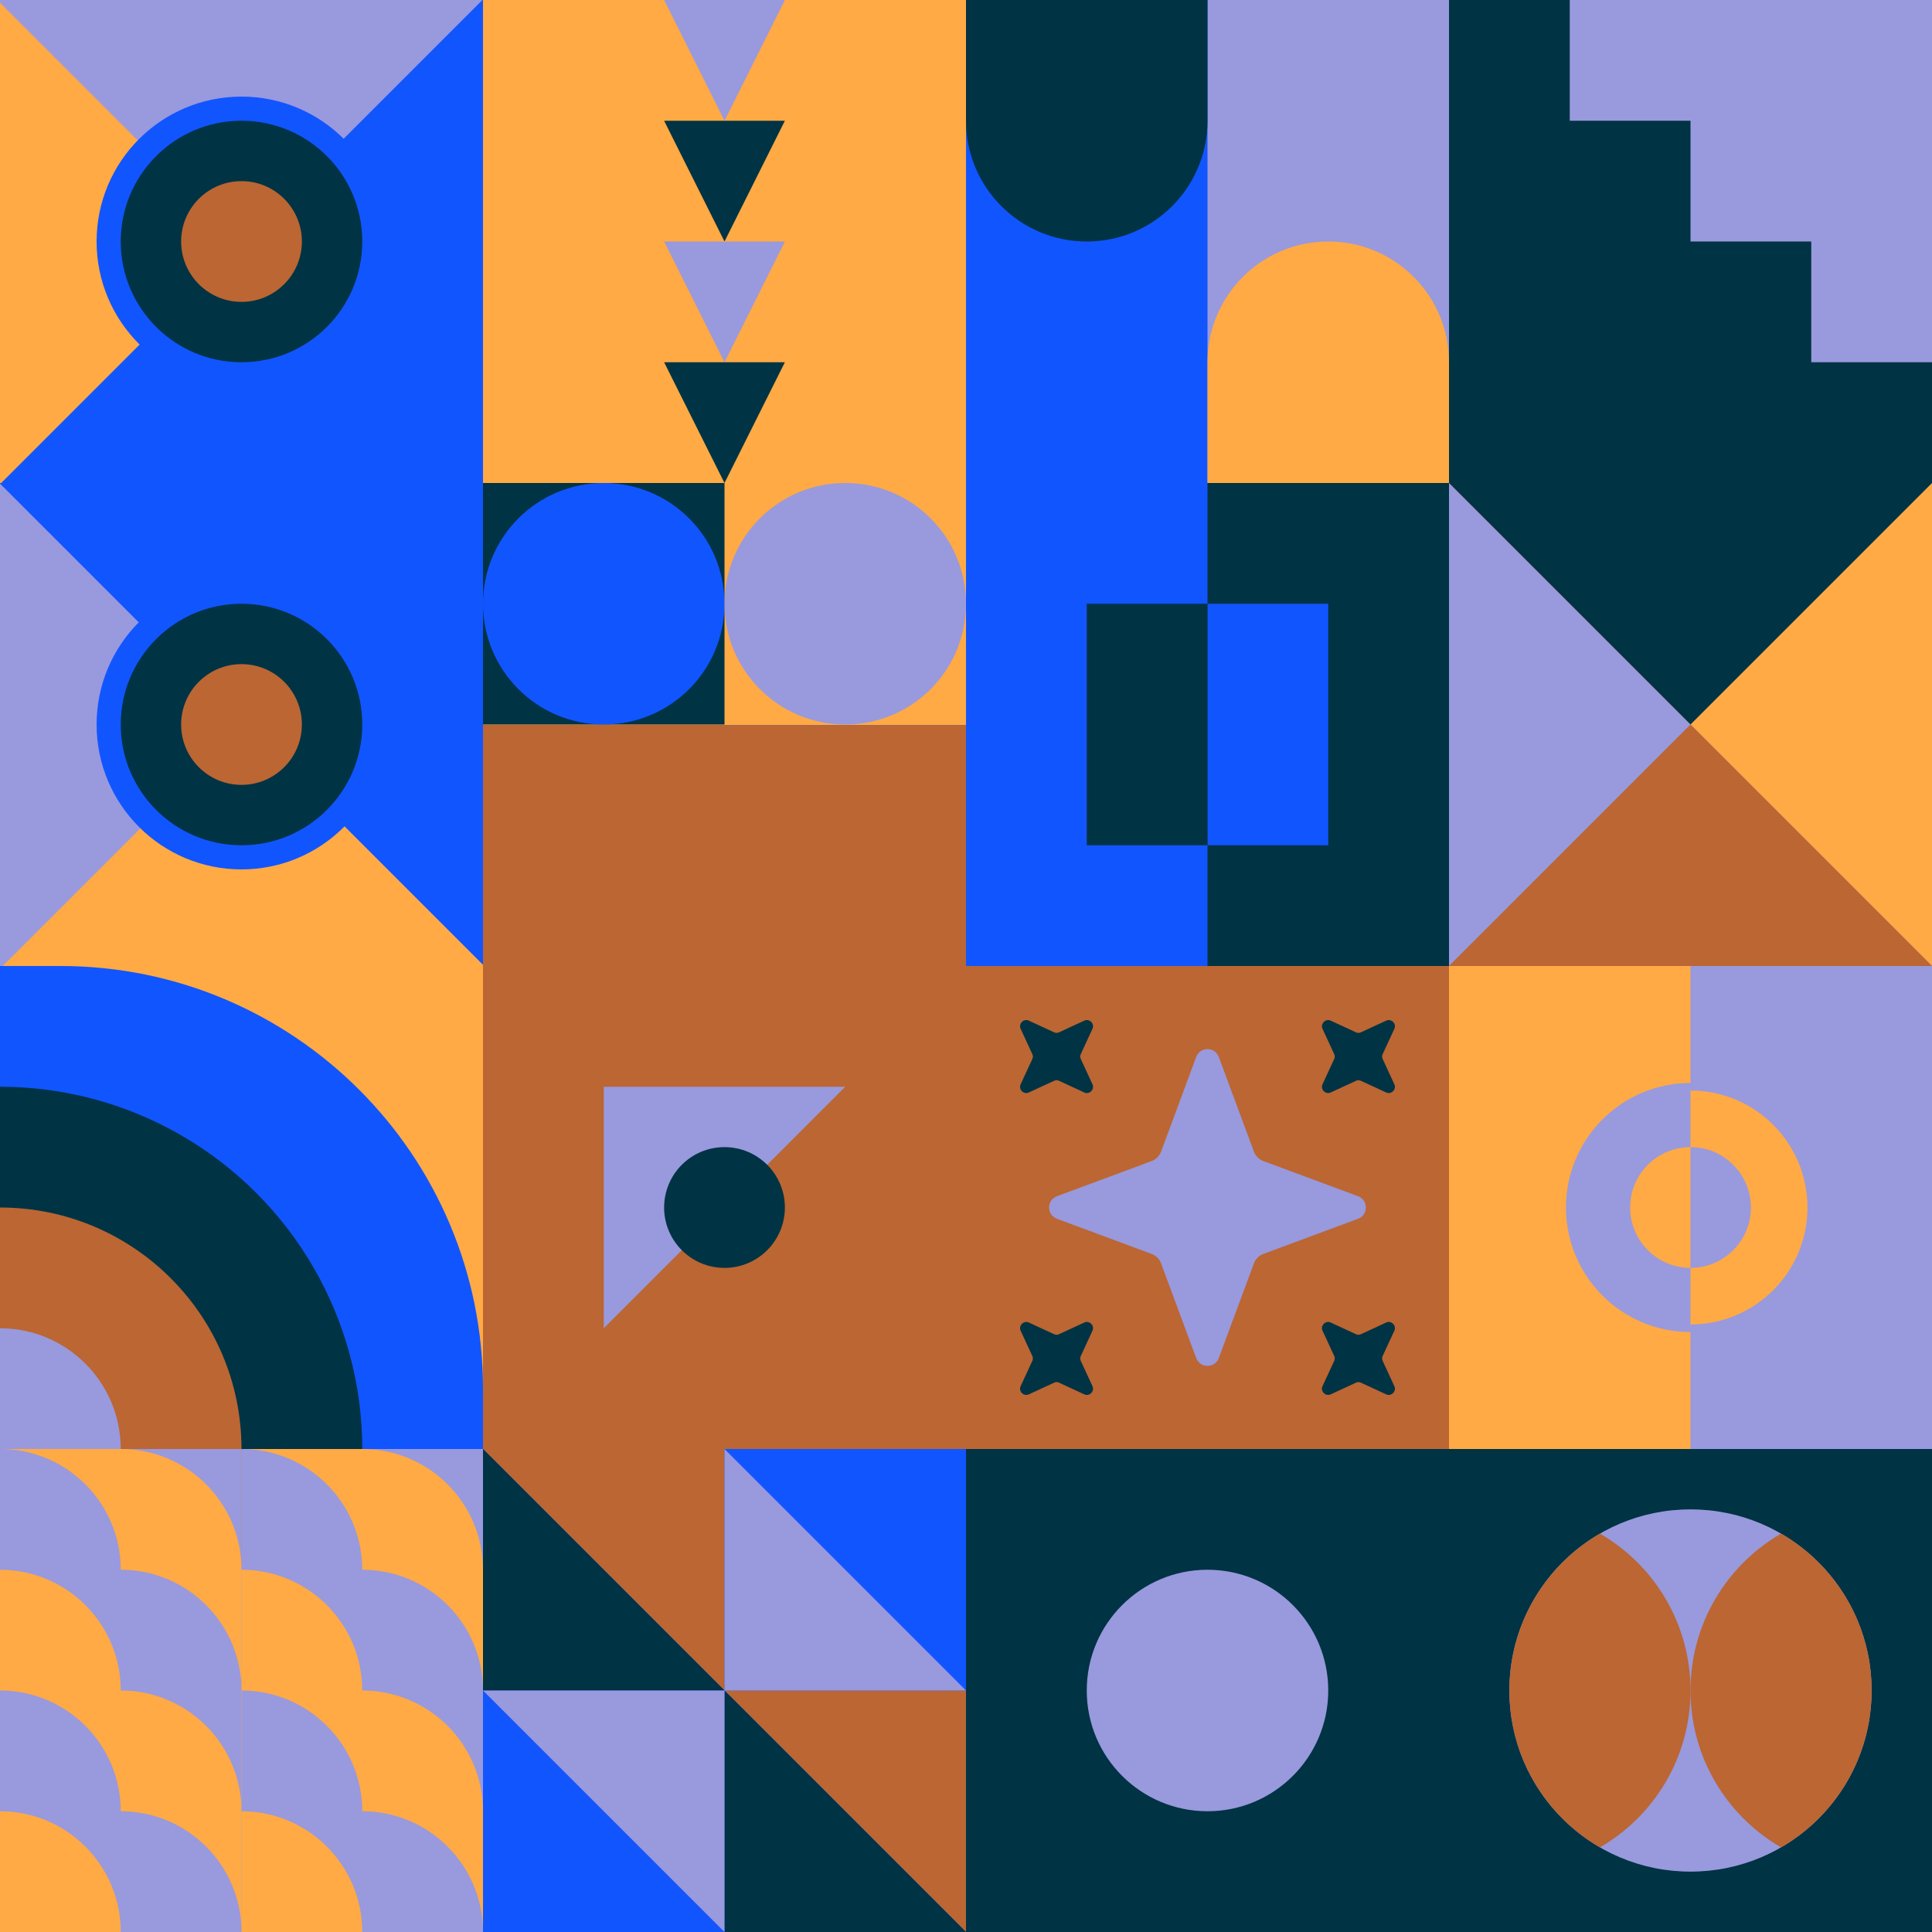 <svg id="geo" xmlns="http://www.w3.org/2000/svg" width="1280" height="1280" viewBox="0 0 1280 1280" fill="none" style="width:640px;height:640px"><g class="svg-image"><g class="block-0" transform="translate(0,0), scale(1), rotate(90, 160, 160)" height="320" width="320" clip-path="url(#trim)"><rect width="320" height="320" fill="#1155ff"/><g transform="translate(82,557.7) rotate(90) translate(-377.7,-377.7)"><rect width="612.4" height="456" fill="#9999dd" transform="translate(270,491.5) rotate(45) translate(-340.4,-160)"/><rect width="612.4" height="456" fill="#ffaa44" transform="translate(430.5,329.8) rotate(45) translate(-340.4,-160)"/></g><ellipse cx="160" cy="160" fill="#003344" stroke="#1155ff" stroke-width="16" rx="88" ry="88"/><ellipse cx="160" cy="160" fill="#bb6633" rx="40" ry="40"/></g><g class="block-1" transform="translate(320,0), scale(1), rotate(180, 160, 160)" height="320" width="320" clip-path="url(#trim)"><rect width="320" height="320" fill="#ffaa44"/><path d="M160 240L200 320H120L160 240Z" fill="#9999dd"/><path d="M160 160L200 240H120L160 160Z" fill="#003344"/><path d="M160 80L200 160H120L160 80Z" fill="#9999dd"/><path d="M160 0L200 80H120L160 0Z" fill="#003344"/></g><g class="block-2" transform="translate(640,0), scale(1), rotate(0, 160, 160)" height="320" width="320" clip-path="url(#trim)"><style>@keyframes geo-12-a0_t{0%,13.636%{transform:translate(0,0);animation-timing-function:ease-in-out}50%,63.636%{transform:translate(0,-320px);animation-timing-function:ease-in-out}to{transform:translate(0,0)}}@keyframes geo-12-a1_t{0%,13.636%{transform:translate(-160px,-320px);animation-timing-function:ease-in-out}50%,63.636%{transform:translate(-160px,0);animation-timing-function:ease-in-out}to{transform:translate(-160px,-320px)}}</style><rect width="320" height="320" fill="#003344"/><rect width="320" height="320" fill="#1155ff" transform="rotate(-90 160 160)"/><rect width="320" height="160" fill="#9999dd" transform="rotate(-90 240 80)"/><path d="M160 240v160c0 44.2 35.8 80 80 80s80-35.8 80-80V240c0-44.2-35.8-80-80-80s-80 35.8-80 80Z" fill="#ffaa44" fill-rule="evenodd" style="animation:2.2s ease-in-out infinite both geo-12-a0_t"/><path d="M160 240v160c0 44.2 35.8 80 80 80s80-35.8 80-80V240c0-44.2-35.8-80-80-80s-80 35.8-80 80Z" fill="#003344" fill-rule="evenodd" transform="translate(-160 -320)" style="animation:2.2s ease-in-out infinite both geo-12-a1_t"/></g><g class="block-3" transform="translate(960,0), scale(1), rotate(0, 160, 160)" height="320" width="320" clip-path="url(#trim)"><defs><clipPath id="ClipPath-1"><rect width="320" height="320" fill="white"/></clipPath></defs><style>@keyframes geo-63a0_t{0%,to{transform:translate(0,0)}13.636%{transform:translate(0,0);animation-timing-function:cubic-bezier(.4,0,.6,1)}}@keyframes geo-63a1_t{0%{transform:translate(0,0)}13.636%{transform:translate(0,0);animation-timing-function:cubic-bezier(.4,0,.6,1)}50%,63.636%{transform:translate(-80px,0);animation-timing-function:cubic-bezier(.4,0,.6,1)}to{transform:translate(-80px,-80px)}}</style><g clip-path="url(#ClipPath-1)" style="animation:2.2s linear infinite both geo-63a0_t"><rect width="320" height="320" fill="#9999dd"/><path fill-rule="evenodd" clip-rule="evenodd" d="M0 0h80v80h80v80h80v80h80v80h80v320h-80v-80h-80v-80h-80v-80H80v-80H0V0Z" fill="#003344" style="animation:2.2s linear infinite both geo-63a1_t"/></g></g><g class="block-4" transform="translate(0,320), scale(1), rotate(0, 160, 160)" height="320" width="320" clip-path="url(#trim)"><rect width="320" height="320" fill="#1155ff"/><g transform="translate(82,557.7) rotate(90) translate(-377.7,-377.7)"><rect width="612.4" height="456" fill="#9999dd" transform="translate(270,491.5) rotate(45) translate(-340.4,-160)"/><rect width="612.4" height="456" fill="#ffaa44" transform="translate(430.5,329.8) rotate(45) translate(-340.4,-160)"/></g><ellipse cx="160" cy="160" fill="#003344" stroke="#1155ff" stroke-width="16" rx="88" ry="88"/><ellipse cx="160" cy="160" fill="#bb6633" rx="40" ry="40"/></g><g class="block-5" transform="translate(320,320), scale(1), rotate(270, 160, 160)" height="320" width="320" clip-path="url(#trim)"><rect width="320" height="320" fill="white"/><rect y="320" width="320" height="160" transform="rotate(-90 0 320)" fill="#bb6633"/><rect x="160" y="320" width="320" height="160" transform="rotate(-90 160 320)" fill="#ffaa44"/><path d="M160 160V0H320V160H160Z" fill="#003344"/><circle cx="240" cy="80" r="80" fill="#1155ff"/><circle cx="240" cy="240" r="80" fill="#9999dd"/></g><g class="block-6" transform="translate(640,320), scale(1), rotate(180, 160, 160)" height="320" width="320" clip-path="url(#trim)"><style>@keyframes a1_t{0%,13.636%{transform:translate(120px,160px);animation-timing-function:cubic-bezier(.4,0,.6,1)}63.636%,to{transform:translate(120px,160px)}}@keyframes geo-1a0_t{0%,13.636%{transform:translate(-40px,-80px);animation-timing-function:cubic-bezier(.4,0,.6,1)}50%,63.636%{transform:translate(40px,-80px);animation-timing-function:cubic-bezier(.4,0,.6,1)}to{transform:translate(-40px,-80px)}}@keyframes geo-1a0_w{0%,13.636%{width:80px;animation-timing-function:cubic-bezier(.4,0,.6,1)}50%,63.636%{width:0;animation-timing-function:cubic-bezier(.4,0,.6,1)}to{width:80px}}@keyframes geo-1a2_t{0%,13.636%{transform:translate(160px,80px);animation-timing-function:cubic-bezier(.4,0,.6,1)}63.636%,to{transform:translate(160px,80px)}}@keyframes geo-1a2_w{0%,13.636%{width:80px;animation-timing-function:cubic-bezier(.4,0,.6,1)}50%,63.636%{width:0;animation-timing-function:cubic-bezier(.4,0,.6,1)}to{width:80px}}</style><rect width="320" height="320" fill="#003344"/><rect x="160" width="160" height="320" fill="#1155ff"/><g style="animation:2.2s linear infinite both a1_t"><rect width="80" height="160" fill="#1155ff" transform="translate(80 80)" style="animation:2.2s linear infinite both geo-1a0_t,2.2s linear infinite both geo-1a0_w"/></g><rect width="80" height="160" fill="#003344" transform="translate(160 80)" style="animation:2.2s linear infinite both geo-1a2_t,2.2s linear infinite both geo-1a2_w"/></g><g class="block-7" transform="translate(960,320), scale(1), rotate(0, 160, 160)" height="320" width="320" clip-path="url(#trim)"><rect width="320" height="320" fill="#ffaa44"/><path d="M0 320H320L0 0V320Z" fill="#9999dd"/><path d="M0 320H320L160 160L0 320Z" fill="#bb6633"/><path d="M320 0H0L160 160L320 0Z" fill="#003344"/></g><g class="block-8" transform="translate(0,640), scale(1), rotate(0, 160, 160)" height="320" width="320" clip-path="url(#trim)"><g clip-path="url(#a)"><rect width="320" height="320" fill="#ffaa44"/><path d="M320 280c17 152.5-125.36 280-280 280s-280-125.36-280-280S-120-38 40 0c154.64 0 280 125.36 280 280Z" fill="#1155ff"/><circle cy="320" r="240" fill="#003344"/><circle cy="320" r="160" fill="#bb6633"/><circle cy="320" r="80" fill="#9999dd"/></g><defs><clipPath id="a"><rect width="320" height="320" fill="white"/></clipPath></defs></g><g class="block-9" transform="translate(320,640), scale(1), rotate(270, 160, 160)" height="320" width="320" clip-path="url(#trim)"><style>@keyframes geo-70a0_t{0%,6.818%{transform:translate(160px,160px) rotate(0deg) translate(-160px,-160px);animation-timing-function:cubic-bezier(.4,0,.6,1)}25%,31.818%{transform:translate(160px,160px) rotate(90deg) translate(-160px,-160px);animation-timing-function:cubic-bezier(.4,0,.6,1)}50%,56.818%{transform:translate(160px,160px) rotate(180deg) translate(-160px,-160px);animation-timing-function:cubic-bezier(.4,0,.6,1)}75%,81.818%{transform:translate(160px,160px) rotate(270deg) translate(-160px,-160px);animation-timing-function:cubic-bezier(.4,0,.6,1)}to{transform:translate(160px,160px) rotate(360deg) translate(-160px,-160px)}}</style><rect width="320" height="320" fill="#bb6633"/><path d="M240 240V80H80l160 160Z" fill="#9999dd" style="animation:4.4s linear infinite both geo-70a0_t"/><circle cx="160" cy="160" fill="#003344" r="40"/></g><g class="block-10" transform="translate(640,640), scale(1), rotate(0, 160, 160)" height="320" width="320" clip-path="url(#trim)"><style>@keyframes geo-41a0_t{0%,13.636%,to{transform:translate(160px,160px) scale(1,1) translate(-160px,-160px)}50%,63.636%{transform:translate(160px,160px) scale(.5,.5) translate(-160px,-160px)}}@keyframes geo-41a1_t{0%,13.636%{transform:translate(260px,60px) rotate(-45deg) translate(-260px,-60px)}50%,63.636%{transform:translate(260px,60px) rotate(0deg) translate(-260px,-60px)}to{transform:translate(260px,60px) rotate(45deg) translate(-260px,-60px)}}@keyframes geo-41a2_t{0%,13.636%{transform:translate(260px,260px) rotate(-45deg) translate(-260px,-260px)}50%,63.636%{transform:translate(260px,260px) rotate(0deg) translate(-260px,-260px)}to{transform:translate(260px,260px) rotate(45deg) translate(-260px,-260px)}}@keyframes geo-41a3_t{0%,13.636%{transform:translate(60px,60px) rotate(45deg) translate(-60px,-60px)}50%,63.636%{transform:translate(60px,60px) rotate(0deg) translate(-60px,-60px)}to{transform:translate(60px,60px) rotate(-45deg) translate(-60px,-60px)}}@keyframes geo-41a4_t{0%,13.636%{transform:translate(60px,260px) rotate(45deg) translate(-60px,-260px)}50%,63.636%{transform:translate(60px,260px) rotate(0deg) translate(-60px,-260px)}to{transform:translate(60px,260px) rotate(-45deg) translate(-60px,-260px)}}</style><rect width="320" height="320" fill="#bb6633"/><path d="M152.5 60.3c2.6-7 12.4-7 15 0l23.2 62.5c1.1 3.1 3.4 5.4 6.5 6.5l62.5 23.2c7 2.6 7 12.4 0 15l-62.5 23.2c-3.1 1.1-5.4 3.4-6.5 6.5l-23.2 62.5c-2.6 7-12.4 7-15 0l-23.2-62.5c-1.1-3.1-3.4-5.4-6.5-6.5l-62.5-23.2c-7-2.6-7-12.4 0-15l62.5-23.2c3.1-1.1 5.4-3.4 6.5-6.5l23.2-62.5Z" fill="#9999dd" style="animation:2.2s ease-in-out infinite both geo-41a0_t"/><path d="M256.2 30.1c1.3-3.4 6.3-3.4 7.6 0l6.4 17.4c.4 1.1 1.2 1.9 2.3 2.3l17.4 6.4c3.4 1.3 3.4 6.3 0 7.6l-17.4 6.4c-1.1.4-1.9 1.2-2.3 2.3l-6.4 17.4c-1.3 3.4-6.3 3.4-7.6 0l-6.4-17.4c-.4-1.1-1.2-1.9-2.3-2.3l-17.4-6.4c-3.4-1.3-3.4-6.3 0-7.6l17.4-6.4c1.1-.4 1.9-1.2 2.3-2.3l6.4-17.4Z" fill="#003344" transform="rotate(-45 260 60)" style="animation:2.2s ease-in-out infinite both geo-41a1_t"/><path d="M256.2 230.1c1.3-3.4 6.3-3.4 7.6 0l6.4 17.4c.4 1.1 1.2 1.9 2.3 2.3l17.4 6.4c3.4 1.3 3.4 6.3 0 7.6l-17.4 6.4c-1.1.4-1.9 1.2-2.3 2.3l-6.4 17.4c-1.3 3.4-6.3 3.4-7.6 0l-6.4-17.4c-.4-1.1-1.2-1.9-2.3-2.3l-17.4-6.4c-3.4-1.3-3.4-6.3 0-7.6l17.4-6.4c1.1-.4 1.9-1.2 2.3-2.3l6.4-17.4Z" fill="#003344" transform="rotate(-45 260 260)" style="animation:2.2s ease-in-out infinite both geo-41a2_t"/><path d="M56.2 30.1c1.3-3.4 6.3-3.4 7.6 0l6.4 17.4c.4 1.1 1.2 1.9 2.3 2.3l17.4 6.4c3.4 1.3 3.4 6.3 0 7.6l-17.4 6.4c-1.1.4-1.9 1.2-2.3 2.3l-6.4 17.4c-1.3 3.4-6.3 3.4-7.6 0l-6.4-17.4c-.4-1.1-1.2-1.9-2.3-2.3l-17.4-6.4c-3.4-1.3-3.4-6.3 0-7.6l17.4-6.4c1.1-.4 1.9-1.2 2.3-2.3l6.4-17.4Z" fill="#003344" transform="rotate(45 60 60)" style="animation:2.2s ease-in-out infinite both geo-41a3_t"/><path d="M56.2 230.1c1.3-3.4 6.3-3.4 7.6 0l6.4 17.4c.4 1.1 1.2 1.9 2.3 2.3l17.4 6.4c3.4 1.3 3.4 6.3 0 7.6l-17.4 6.4c-1.1.4-1.9 1.2-2.3 2.3l-6.4 17.4c-1.3 3.4-6.3 3.4-7.6 0l-6.4-17.4c-.4-1.1-1.2-1.9-2.3-2.3l-17.4-6.4c-3.4-1.3-3.4-6.3 0-7.6l17.4-6.4c1.1-.4 1.9-1.2 2.3-2.3l6.4-17.4Z" fill="#003344" transform="rotate(45 60 260)" style="animation:2.2s ease-in-out infinite both geo-41a4_t"/></g><g class="block-11" transform="translate(960,640), scale(1), rotate(90, 160, 160)" height="320" width="320" clip-path="url(#trim)"><style>@keyframes geo-65a0_t{0%{transform:translate(160px,160px) rotate(0deg) translate(-80px,-80px)}13.636%{transform:translate(160px,160px) rotate(0deg) translate(-80px,-80px);animation-timing-function:cubic-bezier(.4,0,.6,1)}50%,63.636%{transform:translate(160px,160px) rotate(180deg) translate(-80px,-80px);animation-timing-function:cubic-bezier(.4,0,.6,1)}to{transform:translate(160px,160px) rotate(360deg) translate(-80px,-80px)}}</style><rect width="320" height="320" fill="#9999dd"/><rect y="160" width="320" height="160" fill="#ffaa44"/><g transform="translate(80 80)" style="animation:2.2s linear infinite both geo-65a0_t"><circle cx="80" cy="80" fill="#ffaa44" stroke="#9999dd" stroke-width="5" r="80"/><path fill-rule="evenodd" clip-rule="evenodd" d="M80 160c44.2 0 80-35.8 80-80H0c0 44.2 35.8 80 80 80Z" fill="#9999dd"/><circle cx="80" cy="80" fill="#9999dd" r="40"/><path fill-rule="evenodd" clip-rule="evenodd" d="M80 120c22.1 0 40-17.9 40-40H40c0 22.1 17.9 40 40 40Z" fill="#ffaa44"/></g></g><g class="block-12" transform="translate(0,960), scale(1), rotate(0, 160, 160)" height="320" width="320" clip-path="url(#trim)"><rect width="320" height="320" fill="#1155ff"/><path d="M80-80c44.183 0 80 35.817 80 80v240c-44.183 0-80-35.817-80-80V-80ZM240-80c44.183 0 80 35.817 80 80v240c-44.183 0-80-35.817-80-80V-80Z" fill="#9999dd"/><path d="M80 240c-44.183 0-80-35.817-80-80V-80c44.183 0 80 35.817 80 80v240ZM240 240c-44.183 0-80-35.817-80-80V-80c44.183 0 80 35.817 80 80v240ZM80 0c44.183 0 80 35.817 80 80v240c-44.183 0-80-35.817-80-80V0ZM240 0c44.183 0 80 35.817 80 80v240c-44.183 0-80-35.817-80-80V0Z" fill="#ffaa44"/><path d="M80 320c-44.183 0-80-35.817-80-80V0c44.183 0 80 35.817 80 80v240ZM240 320c-44.183 0-80-35.817-80-80V0c44.183 0 80 35.817 80 80v240ZM80 80c44.183 0 80 35.817 80 80v240c-44.183 0-80-35.817-80-80V80ZM240 80c44.183 0 80 35.817 80 80v240c-44.183 0-80-35.817-80-80V80Z" fill="#9999dd"/><path d="M80 400c-44.183 0-80-35.817-80-80V80c44.183 0 80 35.817 80 80v240ZM240 400c-44.183 0-80-35.817-80-80V80c44.183 0 80 35.817 80 80v240ZM80 160c44.183 0 80 35.817 80 80v240c-44.183 0-80-35.817-80-80V160ZM240 160c44.183 0 80 35.817 80 80v240c-44.183 0-80-35.817-80-80V160Z" fill="#ffaa44"/><path d="M80 480c-44.183 0-80-35.817-80-80V160c44.183 0 80 35.817 80 80v240ZM240 480c-44.183 0-80-35.817-80-80V160c44.183 0 80 35.817 80 80v240ZM80 240c44.183 0 80 35.817 80 80v240c-44.183 0-80-35.817-80-80V240ZM240 240c44.183 0 80 35.817 80 80v240c-44.183 0-80-35.817-80-80V240Z" fill="#9999dd"/><path d="M80 560c-44.183 0-80-35.817-80-80V240c44.183 0 80 35.817 80 80v240ZM240 560c-44.183 0-80-35.817-80-80V240c44.183 0 80 35.817 80 80v240Z" fill="#ffaa44"/></g><g class="block-13" transform="translate(320,960), scale(1), rotate(0, 160, 160)" height="320" width="320" clip-path="url(#trim)"><style>@keyframes geo-55a0_t{0%,to{transform:translate(0,0)}13.636%{transform:translate(0,0);animation-timing-function:cubic-bezier(.4,0,.6,1)}50%,63.636%{transform:translate(160px,0);animation-timing-function:cubic-bezier(.4,0,.6,1)}}@keyframes geo-55a1_t{0%,to{transform:translate(0,0)}13.636%{transform:translate(0,0);animation-timing-function:cubic-bezier(.4,0,.6,1)}50%,63.636%{transform:translate(-160px,0);animation-timing-function:cubic-bezier(.4,0,.6,1)}}</style><rect width="320" height="320" fill="#1155ff"/><rect width="320" height="320" fill="#1155ff"/><path d="M320 320V160H160l160 160ZM160 160V0H0l160 160Z" fill="#bb6633"/><path d="M160 160v160h160L160 160ZM0 0v160h160L0 0Z" fill="#003344"/><path d="M160 320V160H0l160 160Z" fill="#9999dd" style="animation:2.2s linear infinite both geo-55a0_t"/><path d="M160 0v160h160L160 0Z" fill="#9999dd" style="animation:2.2s linear infinite both geo-55a1_t"/></g><g class="block-14" transform="translate(640,960), scale(1), rotate(0, 160, 160)" height="320" width="320" clip-path="url(#trim)"><rect width="320" height="320" fill="#003344"/><circle cx="160" cy="160" r="80" fill="#9999dd"/></g><g class="block-15" transform="translate(960,960), scale(1), rotate(270, 160, 160)" height="320" width="320" clip-path="url(#trim)"><rect width="320" height="320" fill="#003344"/><circle cx="160" cy="160" r="120" fill="#9999dd"/><path fill-rule="evenodd" clip-rule="evenodd" d="M56.054 220C76.802 184.132 115.583 160 160 160C204.417 160 243.198 184.132 263.946 220C243.198 255.868 204.417 280 160 280C115.583 280 76.802 255.868 56.054 220Z" fill="#bb6633"/><path fill-rule="evenodd" clip-rule="evenodd" d="M56.054 100C76.802 64.132 115.583 40 160 40C204.417 40 243.198 64.132 263.946 100C243.198 135.868 204.417 160 160 160C115.583 160 76.802 135.868 56.054 100Z" fill="#bb6633"/></g></g><clipPath id="trim"><rect width="320" height="320" fill="white"/></clipPath><filter id="noiseFilter"><feTurbulence baseFrequency="0.5" result="noise"/><feColorMatrix type="saturate" values="0.10"/><feBlend in="SourceGraphic" in2="noise" mode="multiply"/></filter><rect transform="translate(0,0)" height="1280" width="1280" filter="url(#noiseFilter)" opacity="0.4"/></svg>